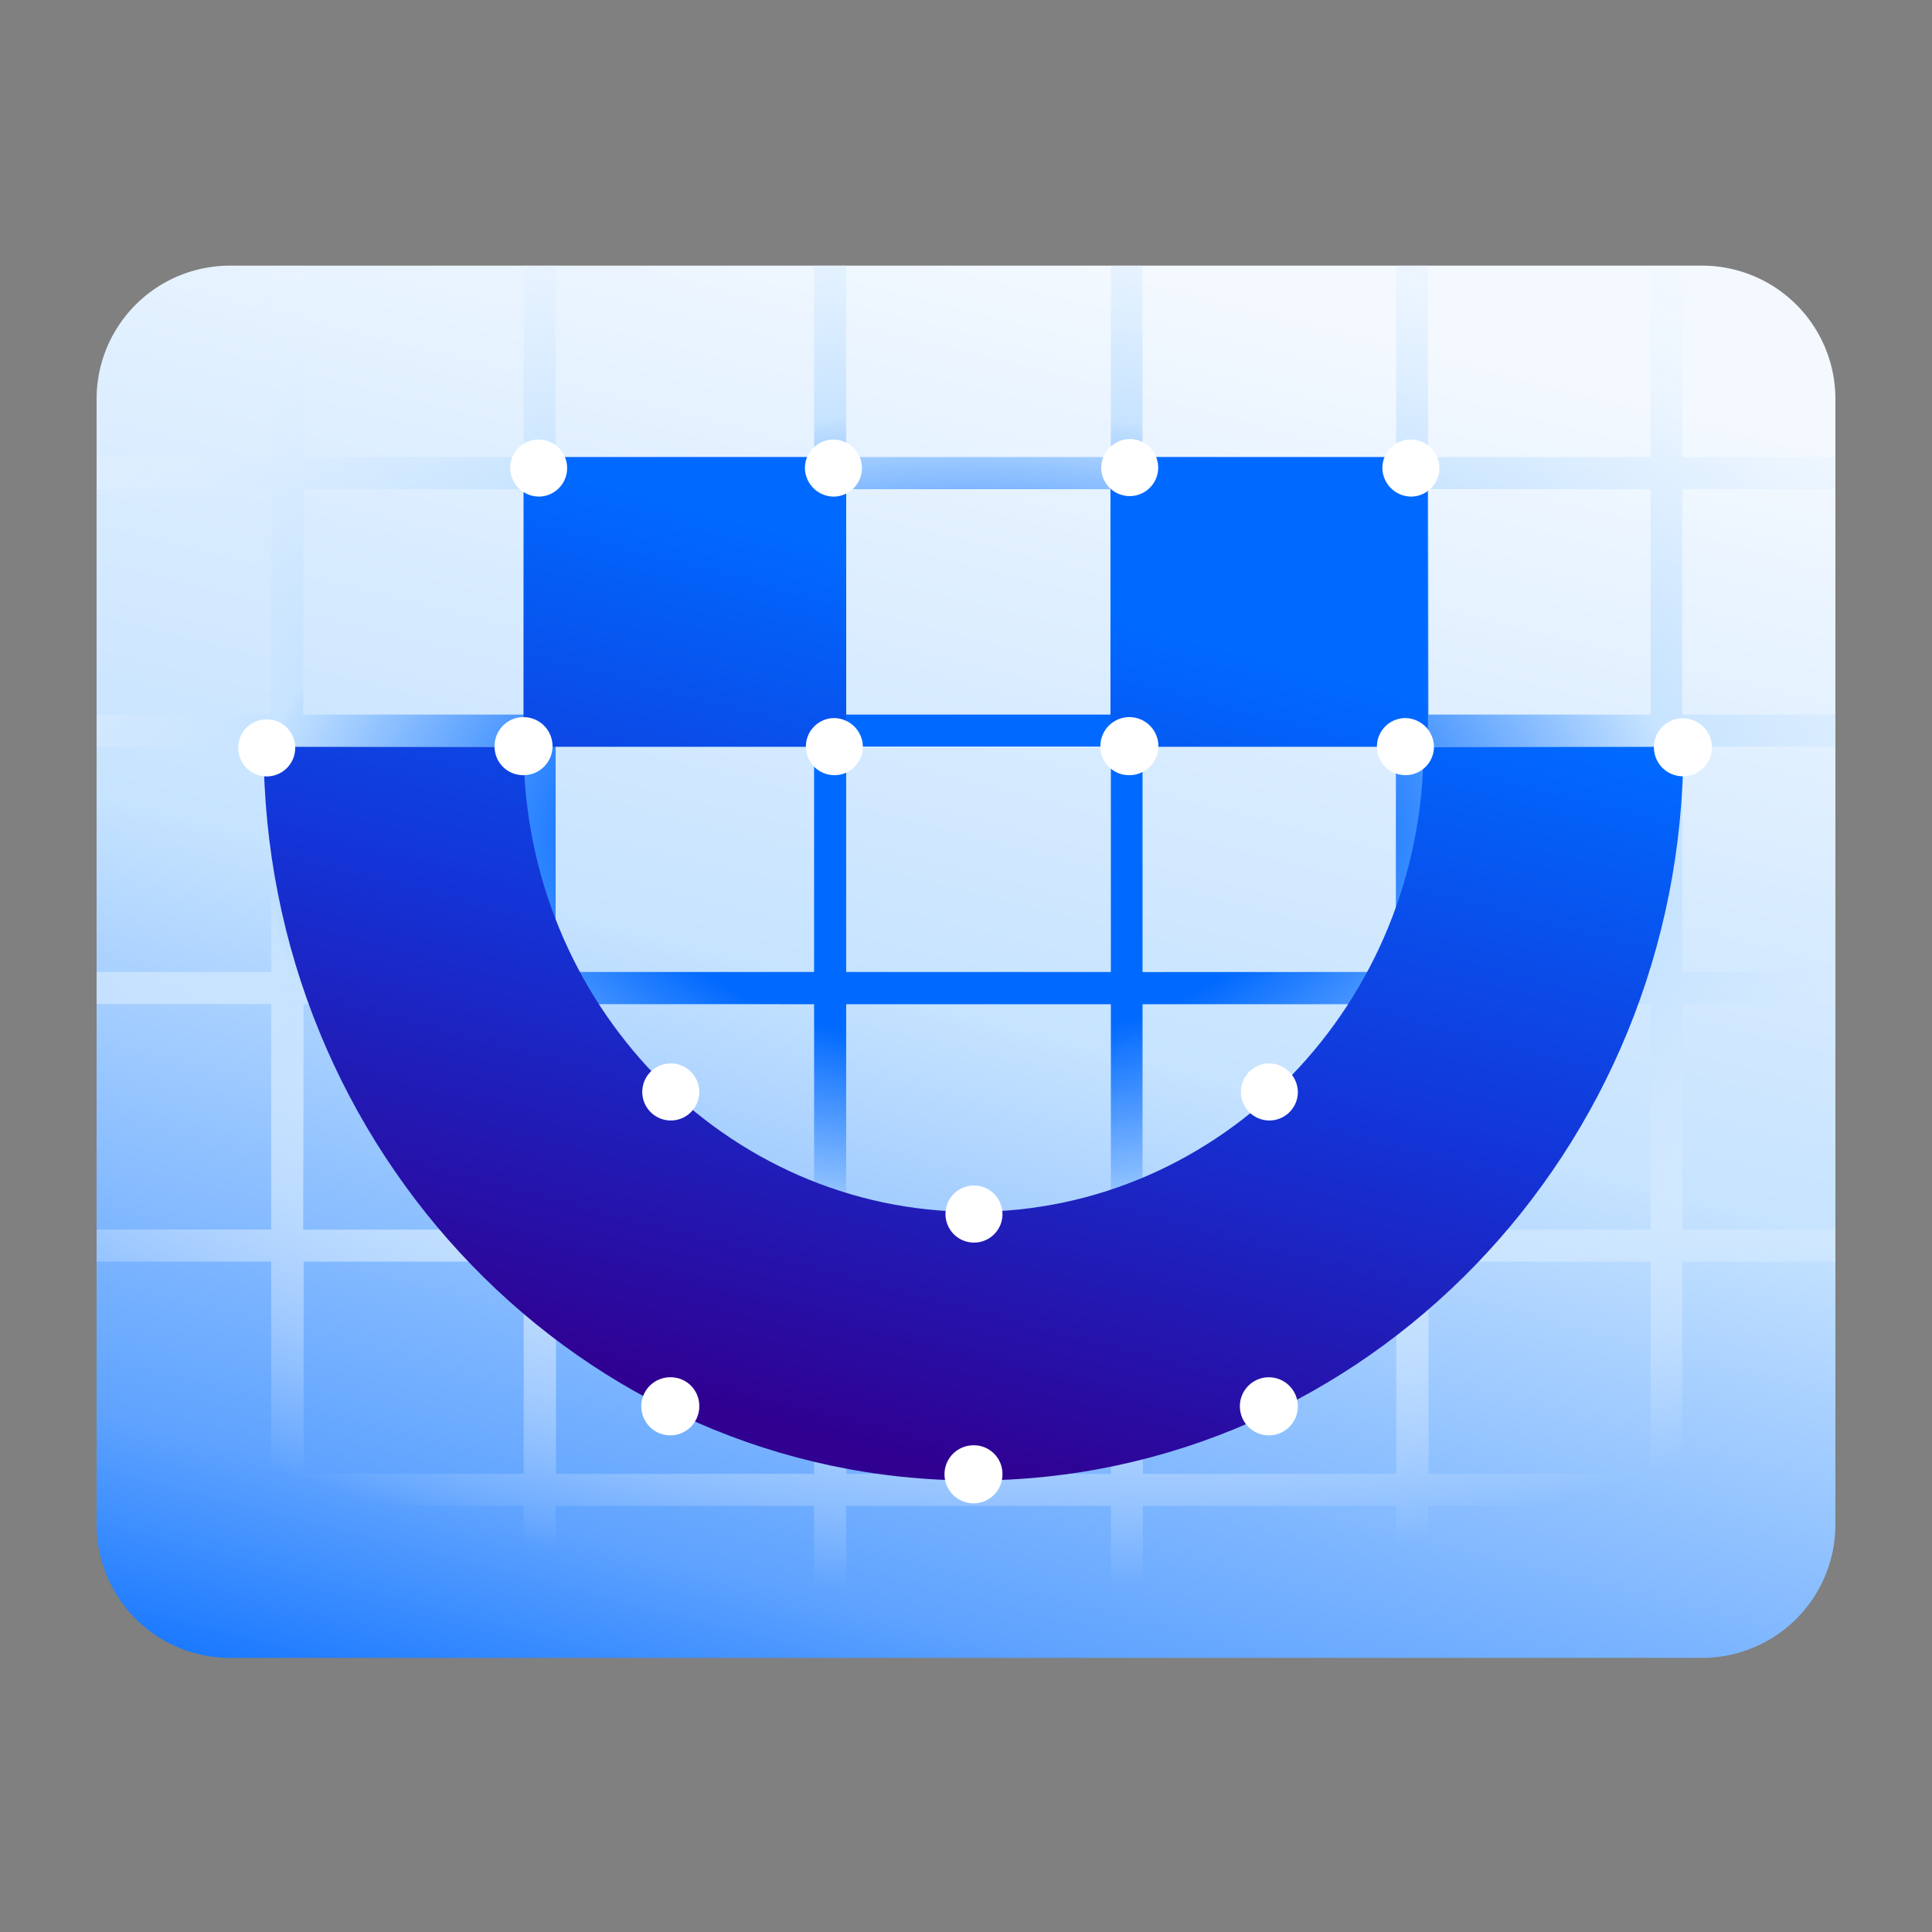 <?xml version="1.0" encoding="utf-8"?>
<svg xmlns="http://www.w3.org/2000/svg" fill="none" height="80" width="80">
  <rect width="100%" height="100%" fill="#808080" stroke="none"/>
  <g clip-path="url(#a)">
    <path d="M70.484 11H9.516A5.52 5.52 0 0 0 4 16.525v46.599a5.52 5.52 0 0 0 5.516 5.525h60.968A5.52 5.52 0 0 0 76 63.124v-46.6A5.52 5.52 0 0 0 70.484 11" fill="url(#b)"/>
    <path d="M75.996 20.255v-1.33H69.66V11h-1.324v7.925h-9.2V11h-1.323v7.925H47.31V11h-1.312v7.925h-10.96V11H33.71v7.925H23.007V11h-1.324v7.925h-9.127V11h-1.328v7.925H4v1.33h7.228v9.335H4v1.326h7.228v9.331H4v1.33h7.228v9.335H4v1.326h7.228v8.786H4v1.326h7.228v6.295h1.328v-6.29h9.127v6.294h1.324v-6.294H33.71v6.294h1.328v-6.294h10.96v6.294h1.328v-6.294h10.491v6.294h1.324v-6.294h9.2v6.294h1.323v-6.294h6.332v-1.327H69.66v-8.786h6.336v-1.326H69.66v-9.335h6.336v-1.334H69.66v-9.331h6.336V29.59H69.66v-9.335zm-18.199 0v9.335H47.31v-9.335zM33.71 40.247H23.007v-9.331H33.71zm1.328-9.335h10.96v9.335h-10.96zm-1.328 10.67v9.334H23.007v-9.335zm1.328 0h10.96v9.334h-10.96zm12.272 0H57.8v9.334H47.31zm0-1.331v-9.335H57.8v9.331zm-1.312-19.996v9.335h-10.96v-9.335zm-12.272 0v9.335h-10.72v-9.335zm-21.154 0h9.111v9.335h-9.127zm0 10.661h9.111v9.331h-9.127zm0 10.665h9.111v9.335h-9.127zm0 19.447v-8.786h9.111v8.786zm10.45 0v-8.786H33.71v8.786zm12.032 0v-8.786h10.944v8.786zm12.272 0v-8.786h10.491v8.786zm21.026 0h-9.2v-8.786h9.2zm0-10.112h-9.2v-9.335h9.2zm0-10.665h-9.2v-9.335h9.2zm0-10.661h-9.2v-9.335h9.2z" fill="url(#c)"/>
    <path clip-rule="evenodd" d="M35.038 18.925H21.68V30.92h13.36zm24.087 0H45.982V30.92h13.143zm-.18 11.999h10.76c0 16.75-13.2 30.38-29.395 30.38s-29.394-13.63-29.394-30.38h10.763c0 10.617 8.356 19.255 18.631 19.255s18.635-8.638 18.635-19.255" fill="url(#d)" fill-rule="evenodd"/>
    <path d="M46.766 32.098a1.2 1.2 0 0 0 1.175-1.444 1.202 1.202 0 0 0-1.649-.863 1.2 1.2 0 0 0-.726 1.125 1.183 1.183 0 0 0 1.2 1.182M40.31 49.09a1.18 1.18 0 0 0-1.136 1.416 1.18 1.18 0 0 0 .921.923 1.177 1.177 0 0 0 1.415-1.138 1.185 1.185 0 0 0-.738-1.116 1.2 1.2 0 0 0-.462-.086m-12.555-5.056a1.18 1.18 0 0 0-1.074.739 1.183 1.183 0 0 0 .859 1.601 1.18 1.18 0 0 0 1.329-1.601 1.18 1.18 0 0 0-1.114-.739m0 12.997a1.2 1.2 0 0 0-1.177 1.436 1.2 1.2 0 0 0 .943.945 1.198 1.198 0 0 0 1.434-1.18 1.185 1.185 0 0 0-.738-1.115 1.2 1.2 0 0 0-.462-.086m24.786-12.997a1.18 1.18 0 0 0-1.073.739 1.183 1.183 0 0 0 .858 1.601 1.18 1.18 0 0 0 1.415-1.138 1.203 1.203 0 0 0-1.2-1.202m0 12.997a1.2 1.2 0 0 0-1.177 1.436 1.2 1.2 0 0 0 .943.945 1.198 1.198 0 0 0 1.434-1.18 1.203 1.203 0 0 0-1.2-1.201m-6.943-37.648a1.182 1.182 0 0 0 1.415 1.137 1.18 1.18 0 0 0 .858-1.6 1.18 1.18 0 0 0-1.073-.74 1.2 1.2 0 0 0-1.2 1.203m24.106 10.36a1.2 1.2 0 0 0-1.197 1.431 1.202 1.202 0 0 0 1.646.878 1.2 1.2 0 0 0 .38-1.957 1.2 1.2 0 0 0-.829-.352m-11.507-.008a1.178 1.178 0 0 0-1.159 1.405 1.183 1.183 0 0 0 1.597.875 1.18 1.18 0 0 0 .742-1.078 1.203 1.203 0 0 0-1.18-1.202m.244-9.171a1.18 1.18 0 0 0 1.135-1.424 1.182 1.182 0 0 0-1.611-.847 1.18 1.18 0 0 0-.724 1.09 1.203 1.203 0 0 0 1.2 1.181M40.31 59.847a1.2 1.2 0 0 0-1.177 1.436 1.202 1.202 0 0 0 1.636.876 1.2 1.2 0 0 0 .74-1.11 1.184 1.184 0 0 0-1.199-1.203M21.679 32.098a1.2 1.2 0 0 0 1.175-1.444 1.202 1.202 0 0 0-1.648-.863 1.2 1.2 0 0 0-.727 1.125 1.183 1.183 0 0 0 1.2 1.182m.644-11.535a1.18 1.18 0 0 0 1.135-1.424 1.183 1.183 0 0 0-1.611-.847 1.18 1.18 0 0 0-.724 1.09 1.203 1.203 0 0 0 1.2 1.181M11.04 32.15a1.18 1.18 0 0 0 1.161-1.41 1.18 1.18 0 0 0-.926-.93 1.178 1.178 0 0 0-1.411 1.158 1.183 1.183 0 0 0 1.176 1.182m23.49-11.587a1.18 1.18 0 0 0 1.135-1.424 1.183 1.183 0 0 0-1.61-.847 1.18 1.18 0 0 0-.725 1.09 1.2 1.2 0 0 0 1.2 1.181m0 9.171a1.18 1.18 0 0 0-1.136 1.417 1.18 1.18 0 0 0 .921.923 1.178 1.178 0 0 0 1.415-1.138 1.203 1.203 0 0 0-1.2-1.202" fill="#fff"/>
  </g>
  <defs>
    <linearGradient gradientUnits="userSpaceOnUse" id="b" x1="60.626" x2="43.311" y1="14.346" y2="82.635">
      <stop stop-color="#F4F9FF"/>
      <stop offset=".454" stop-color="#C6E3FF"/>
      <stop offset=".804" stop-color="#5FA3FF"/>
      <stop offset=".978" stop-color="#0069FF"/>
    </linearGradient>
    <linearGradient gradientUnits="userSpaceOnUse" id="d" x1="41.943" x2="55.244" y1="61.586" y2="11.097">
      <stop stop-color="#300091"/>
      <stop offset=".346" stop-color="#1433D6"/>
      <stop offset=".687" stop-color="#0069FF"/>
    </linearGradient>
    <radialGradient cx="0" cy="0" gradientTransform="matrix(0 31.282 -51.946 0 39.988 34.596)" gradientUnits="userSpaceOnUse" id="c" r="1">
      <stop offset=".274" stop-color="#0069FF"/>
      <stop offset=".561" stop-color="#C6E3FF"/>
      <stop offset="1" stop-color="#F4F9FF" stop-opacity="0"/>
    </radialGradient>
    <clipPath id="a">
      <path d="M4 11h72v57.649H4z" fill="#fff"/>
    </clipPath>
  </defs>
</svg>